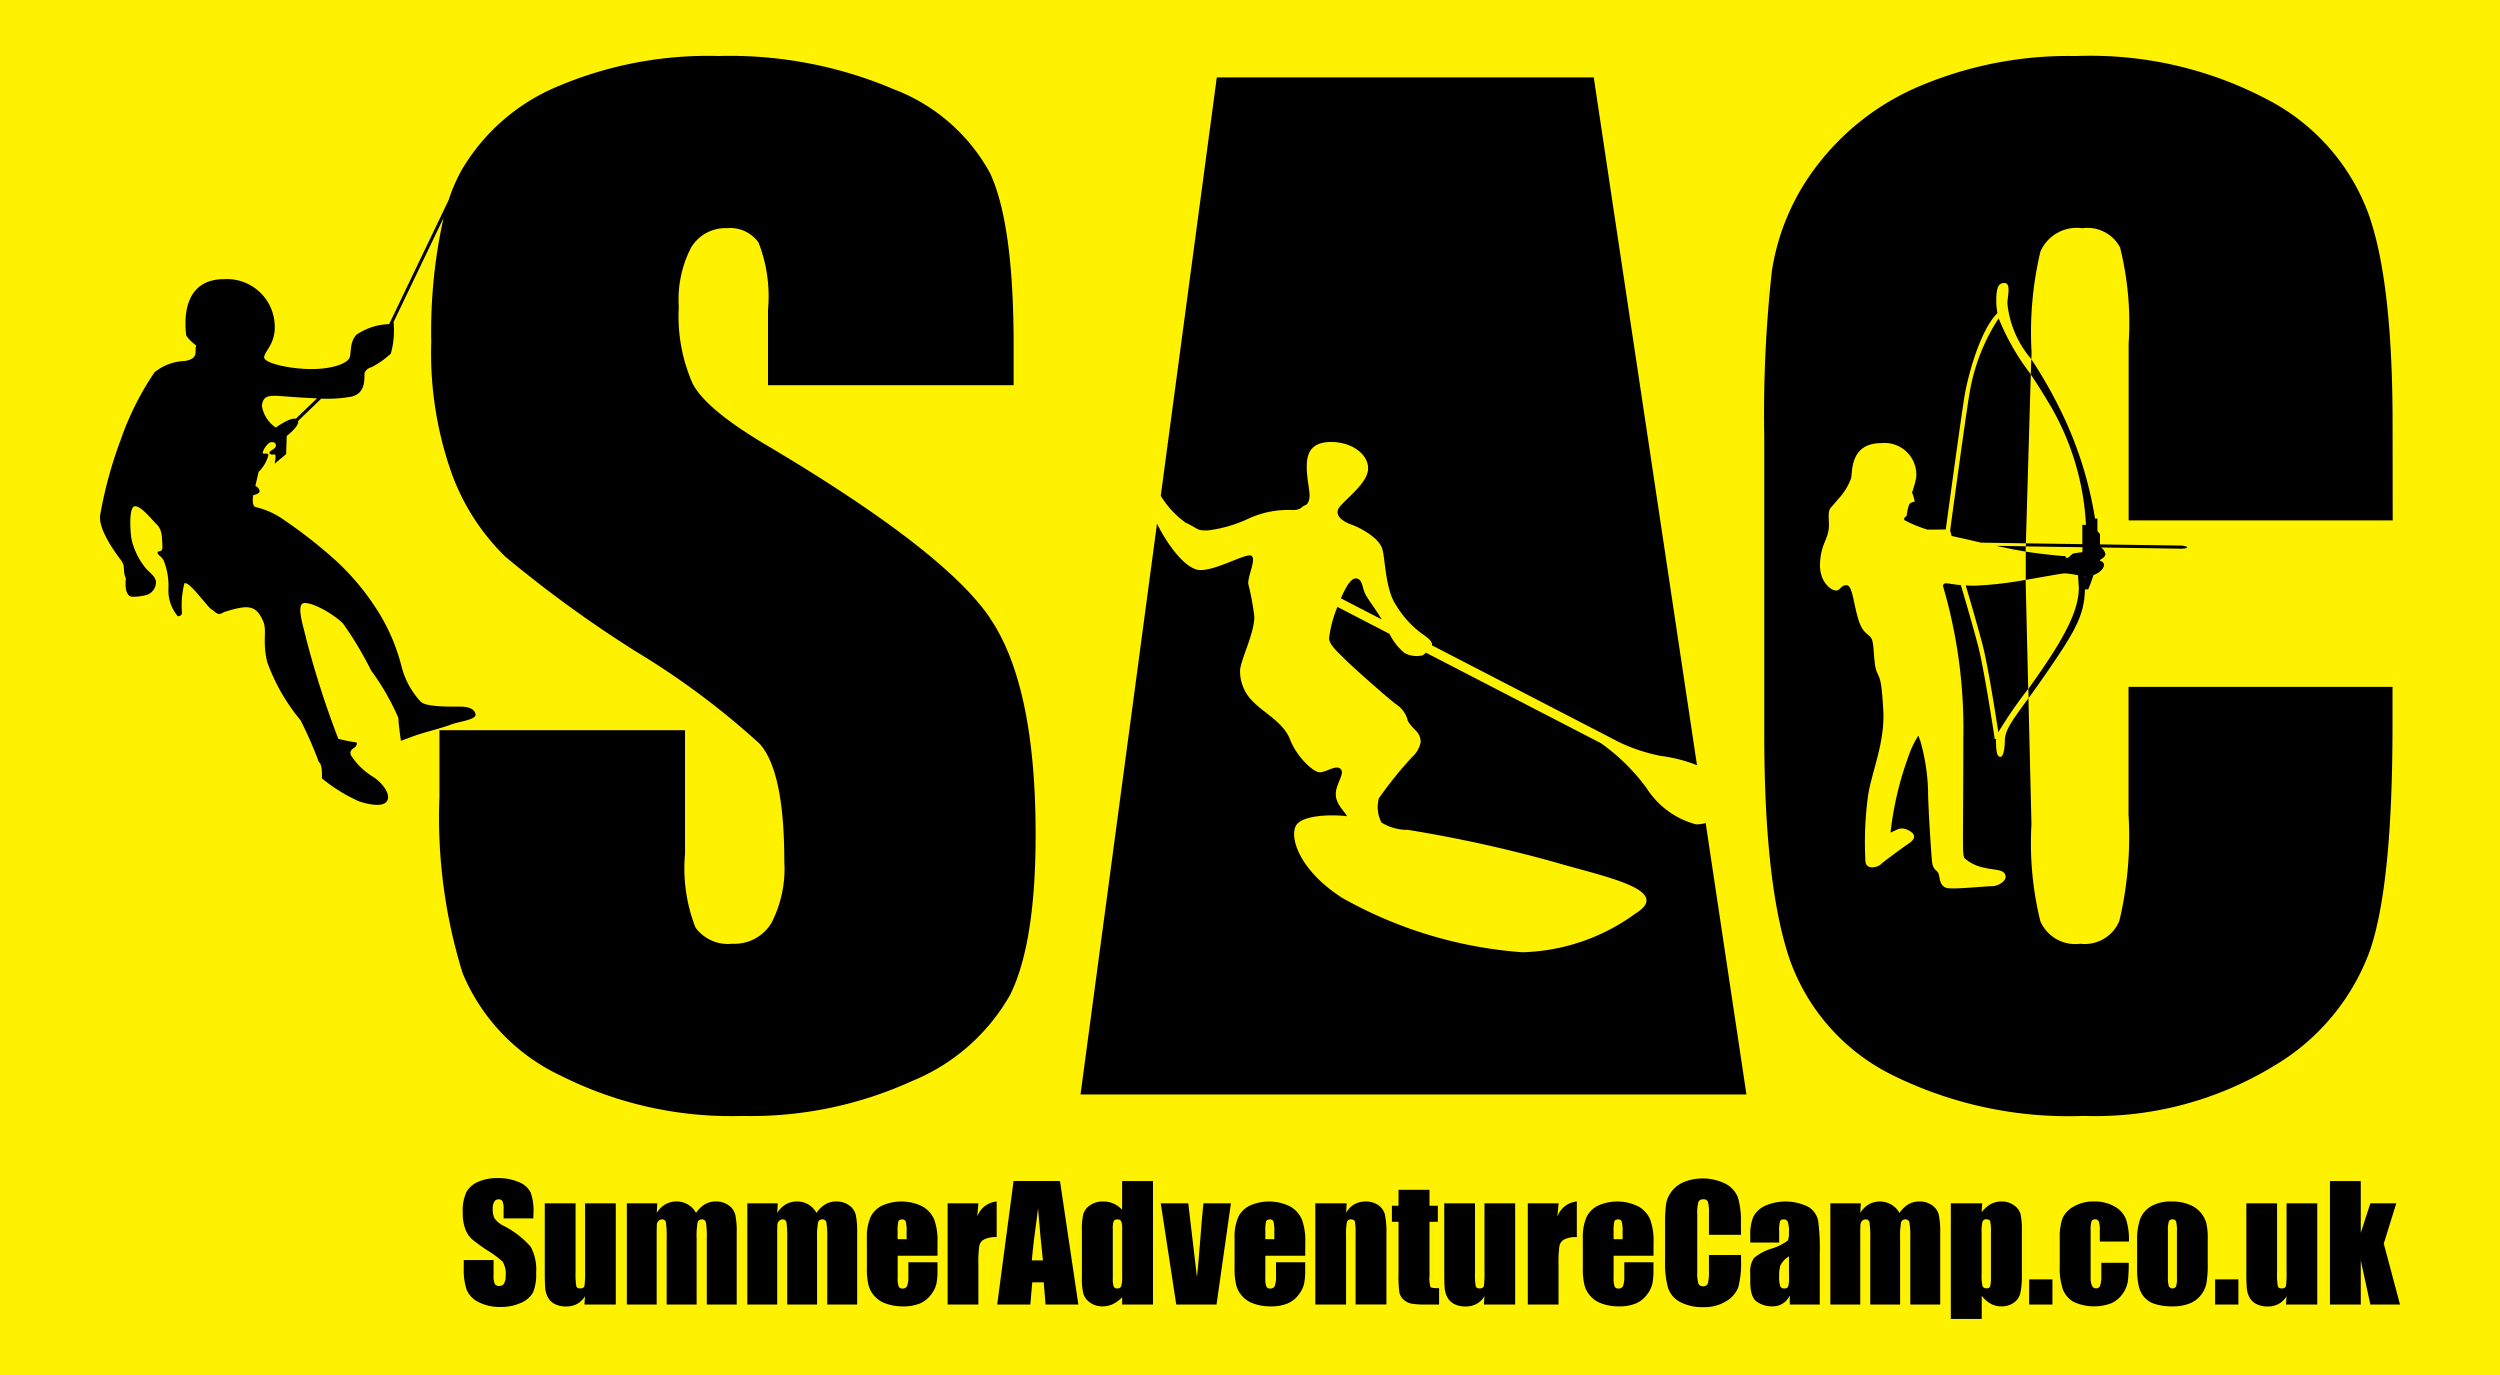<svg xmlns="http://www.w3.org/2000/svg" xmlns:xlink="http://www.w3.org/1999/xlink" width="120" height="66" viewBox="0 0 120 66">
  <defs>
    <clipPath id="clip-path">
      <rect id="Rectangle_16982" data-name="Rectangle 16982" width="120" height="66" fill="none"/>
    </clipPath>
  </defs>
  <g id="Summer_Adventure_Camp_logo" data-name="Summer Adventure Camp logo" transform="translate(-589.703 -446)">
    <rect id="Rectangle_16979" data-name="Rectangle 16979" width="120" height="66" transform="translate(589.703 446)" fill="#fef200"/>
    <g id="Group_31733" data-name="Group 31733" transform="translate(589.703 446)" clip-path="url(#clip-path)">
      <path id="Path_19482" data-name="Path 19482" d="M25.6,58.484H24.172v-.439a.857.857,0,0,0-.055-.392.2.2,0,0,0-.183-.084.232.232,0,0,0-.21.113.657.657,0,0,0-.072.345.968.968,0,0,0,.081.447,1.16,1.16,0,0,0,.435.362,4.4,4.4,0,0,1,1.3,1,2.3,2.3,0,0,1,.267,1.263,2.217,2.217,0,0,1-.148.934,1.161,1.161,0,0,1-.573.5,2.26,2.26,0,0,1-.989.2,2.214,2.214,0,0,1-1.056-.234,1.145,1.145,0,0,1-.573-.6,3.035,3.035,0,0,1-.136-1.029v-.388h1.432v.722a.952.952,0,0,0,.06.428.236.236,0,0,0,.215.095.252.252,0,0,0,.229-.121.7.7,0,0,0,.075-.358,1.113,1.113,0,0,0-.143-.685,4.488,4.488,0,0,0-.722-.538,7.162,7.162,0,0,1-.761-.553,1.3,1.3,0,0,1-.31-.476,2.117,2.117,0,0,1-.122-.777,2.153,2.153,0,0,1,.174-1,1.171,1.171,0,0,1,.562-.492,2.244,2.244,0,0,1,.937-.178,2.444,2.444,0,0,1,1.023.194,1.08,1.08,0,0,1,.561.489,2.605,2.605,0,0,1,.137,1Z"/>
      <path id="Path_19483" data-name="Path 19483" d="M29.558,57.759v4.859H28.053l.026-.4a1.035,1.035,0,0,1-.379.369,1.063,1.063,0,0,1-.518.123,1.168,1.168,0,0,1-.553-.117.759.759,0,0,1-.324-.312,1.126,1.126,0,0,1-.13-.4q-.025-.212-.026-.837V57.759h1.479v3.306a3.456,3.456,0,0,0,.035.674c.023.071.086.106.189.106s.175-.036.2-.11a4.3,4.3,0,0,0,.031-.706v-3.27Z"/>
      <path id="Path_19484" data-name="Path 19484" d="M31.55,57.759l-.026.462a1.2,1.2,0,0,1,.41-.412,1.063,1.063,0,0,1,.542-.138,1.049,1.049,0,0,1,.934.55,1.336,1.336,0,0,1,.421-.412,1.006,1.006,0,0,1,.52-.138,1.019,1.019,0,0,1,.624.183.8.8,0,0,1,.317.449,3.786,3.786,0,0,1,.07.862v3.453H33.926V59.451a4,4,0,0,0-.042-.771.185.185,0,0,0-.2-.148.193.193,0,0,0-.2.146,3.708,3.708,0,0,0-.046.773v3.167H32V59.531a5.682,5.682,0,0,0-.035-.857.175.175,0,0,0-.192-.142.22.22,0,0,0-.168.075.287.287,0,0,0-.077.183c0,.072-.008.225-.008.459v3.369H30.089V57.759Z"/>
      <path id="Path_19485" data-name="Path 19485" d="M37.332,57.759l-.026.462a1.2,1.2,0,0,1,.41-.412,1.063,1.063,0,0,1,.542-.138,1.049,1.049,0,0,1,.934.55,1.336,1.336,0,0,1,.421-.412,1.006,1.006,0,0,1,.52-.138,1.019,1.019,0,0,1,.624.183.8.8,0,0,1,.317.449,3.787,3.787,0,0,1,.07.862v3.453H39.708V59.451a4,4,0,0,0-.042-.771.185.185,0,0,0-.2-.148.193.193,0,0,0-.2.146,3.708,3.708,0,0,0-.046.773v3.167H37.786V59.531a5.682,5.682,0,0,0-.035-.857.175.175,0,0,0-.192-.142.22.22,0,0,0-.168.075.287.287,0,0,0-.077.183c-.005.072-.008.225-.008.459v3.369H35.871V57.759Z"/>
      <path id="Path_19486" data-name="Path 19486" d="M45,60.275H43.088v1.051a1.153,1.153,0,0,0,.048.424.183.183,0,0,0,.183.1.222.222,0,0,0,.225-.127,1.373,1.373,0,0,0,.057-.488V60.59H45v.359a3.2,3.2,0,0,1-.057.692,1.411,1.411,0,0,1-.265.516,1.3,1.3,0,0,1-.529.412,2.062,2.062,0,0,1-.8.137,2.345,2.345,0,0,1-.828-.135,1.286,1.286,0,0,1-.834-.892,3.318,3.318,0,0,1-.077-.826V59.436a2.413,2.413,0,0,1,.172-1.005,1.179,1.179,0,0,1,.564-.564,2.266,2.266,0,0,1,1.927.041,1.3,1.3,0,0,1,.568.626A2.924,2.924,0,0,1,45,59.63Zm-1.483-.791v-.355a1.784,1.784,0,0,0-.04-.487.16.16,0,0,0-.165-.11c-.1,0-.166.031-.19.093a1.921,1.921,0,0,0-.037.5v.355Z"/>
      <path id="Path_19487" data-name="Path 19487" d="M46.965,57.759l-.059.639a1.1,1.1,0,0,1,.934-.727v1.71a1.243,1.243,0,0,0-.6.11.458.458,0,0,0-.234.306,5.5,5.5,0,0,0-.044.9v1.919H45.486V57.759Z"/>
      <path id="Path_19488" data-name="Path 19488" d="M50.879,56.689l.882,5.929H50.185L50.1,61.553h-.551l-.093,1.065H47.865l.786-5.929ZM50.062,60.5q-.117-1.006-.235-2.49-.236,1.7-.3,2.49Z"/>
      <path id="Path_19489" data-name="Path 19489" d="M55.343,56.69v5.928H53.864v-.352a1.545,1.545,0,0,1-.447.33,1.145,1.145,0,0,1-.49.11,1,1,0,0,1-.6-.181.8.8,0,0,1-.324-.42,2.956,2.956,0,0,1-.072-.776V59.055a3.032,3.032,0,0,1,.072-.794.788.788,0,0,1,.327-.412,1.044,1.044,0,0,1,.612-.178,1.208,1.208,0,0,1,.919.4V56.69Zm-1.479,2.292a.915.915,0,0,0-.046-.359.182.182,0,0,0-.181-.091.186.186,0,0,0-.178.082.933.933,0,0,0-.045.368v2.38a1.077,1.077,0,0,0,.044.39.167.167,0,0,0,.168.093.186.186,0,0,0,.19-.1,1.6,1.6,0,0,0,.048-.511Z"/>
      <path id="Path_19490" data-name="Path 19490" d="M59.085,57.759l-.692,4.859H56.46l-.744-4.859h1.321l.417,3.548q.048-.391.167-1.907.062-.846.143-1.641Z"/>
      <path id="Path_19491" data-name="Path 19491" d="M62.651,60.275H60.736v1.051a1.153,1.153,0,0,0,.048.424.183.183,0,0,0,.183.1.222.222,0,0,0,.225-.127,1.373,1.373,0,0,0,.057-.488V60.59h1.4v.359a3.2,3.2,0,0,1-.057.692,1.411,1.411,0,0,1-.265.516,1.3,1.3,0,0,1-.529.412,2.062,2.062,0,0,1-.8.137,2.345,2.345,0,0,1-.828-.135,1.286,1.286,0,0,1-.834-.892,3.318,3.318,0,0,1-.077-.826V59.436a2.413,2.413,0,0,1,.172-1.005,1.179,1.179,0,0,1,.564-.564,2.266,2.266,0,0,1,1.927.041,1.3,1.3,0,0,1,.568.626,2.924,2.924,0,0,1,.163,1.1Zm-1.483-.791v-.355a1.784,1.784,0,0,0-.04-.487.16.16,0,0,0-.165-.11c-.1,0-.166.031-.19.093a1.921,1.921,0,0,0-.037.5v.355Z"/>
      <path id="Path_19492" data-name="Path 19492" d="M64.64,57.759l-.026.448a1.11,1.11,0,0,1,.394-.4,1.058,1.058,0,0,1,.536-.134,1.022,1.022,0,0,1,.623.179.8.8,0,0,1,.311.453,4.152,4.152,0,0,1,.07.91v3.4h-1.48V59.253a3.142,3.142,0,0,0-.033-.612c-.022-.073-.083-.109-.183-.109a.182.182,0,0,0-.2.126,3.137,3.137,0,0,0-.041.675v3.285H63.135V57.759Z"/>
      <path id="Path_19493" data-name="Path 19493" d="M68.616,57.111v.765h.4v.769h-.4v2.6a1.419,1.419,0,0,0,.049.534c.033.037.171.055.412.055v.784h-.6a4.285,4.285,0,0,1-.722-.042.772.772,0,0,1-.381-.194.649.649,0,0,1-.205-.348,6.171,6.171,0,0,1-.04-.921V58.645h-.318v-.769h.318v-.765Z"/>
      <path id="Path_19494" data-name="Path 19494" d="M72.728,57.759v4.859h-1.5l.026-.4a1.035,1.035,0,0,1-.379.369,1.063,1.063,0,0,1-.518.123,1.168,1.168,0,0,1-.553-.117.759.759,0,0,1-.324-.312,1.125,1.125,0,0,1-.13-.4q-.025-.212-.026-.837V57.759H70.8v3.306a3.456,3.456,0,0,0,.035.674c.023.071.086.106.189.106s.175-.036.2-.11a4.3,4.3,0,0,0,.031-.706v-3.27Z"/>
      <path id="Path_19495" data-name="Path 19495" d="M74.813,57.759l-.059.639a1.1,1.1,0,0,1,.934-.727v1.71a1.243,1.243,0,0,0-.6.11.458.458,0,0,0-.234.306,5.5,5.5,0,0,0-.044.9v1.919H73.334V57.759Z"/>
      <path id="Path_19496" data-name="Path 19496" d="M79.368,60.275H77.453v1.051a1.154,1.154,0,0,0,.048.424.183.183,0,0,0,.183.1.222.222,0,0,0,.225-.127,1.373,1.373,0,0,0,.057-.488V60.59h1.4v.359a3.2,3.2,0,0,1-.057.692,1.411,1.411,0,0,1-.265.516,1.3,1.3,0,0,1-.529.412,2.062,2.062,0,0,1-.8.137,2.345,2.345,0,0,1-.828-.135,1.286,1.286,0,0,1-.834-.892,3.318,3.318,0,0,1-.077-.826V59.436a2.413,2.413,0,0,1,.172-1.005,1.179,1.179,0,0,1,.564-.564,2.266,2.266,0,0,1,1.927.041,1.3,1.3,0,0,1,.568.626,2.924,2.924,0,0,1,.163,1.1Zm-1.483-.791v-.355a1.784,1.784,0,0,0-.04-.487.16.16,0,0,0-.165-.11c-.1,0-.166.031-.19.093a1.921,1.921,0,0,0-.037.5v.355Z"/>
      <path id="Path_19497" data-name="Path 19497" d="M83.57,59.271H82.029v-1.03a1.834,1.834,0,0,0-.05-.561.212.212,0,0,0-.218-.112.227.227,0,0,0-.241.136,2.017,2.017,0,0,0-.052.586v2.753a1.886,1.886,0,0,0,.052.564.219.219,0,0,0,.23.132.216.216,0,0,0,.225-.132,2.124,2.124,0,0,0,.054-.621v-.745H83.57v.231a4.549,4.549,0,0,1-.13,1.306,1.341,1.341,0,0,1-.575.675,1.967,1.967,0,0,1-1.1.289,2.278,2.278,0,0,1-1.117-.245,1.193,1.193,0,0,1-.582-.679,4.437,4.437,0,0,1-.143-1.306V58.78a7.565,7.565,0,0,1,.044-.961,1.339,1.339,0,0,1,.262-.617,1.457,1.457,0,0,1,.6-.467,2.475,2.475,0,0,1,2.012.093,1.268,1.268,0,0,1,.582.657,3.936,3.936,0,0,1,.139,1.223Z"/>
      <path id="Path_19498" data-name="Path 19498" d="M85.4,59.641H84.013v-.326a2.317,2.317,0,0,1,.129-.87,1.2,1.2,0,0,1,.522-.539,2.446,2.446,0,0,1,2.15.03,1.034,1.034,0,0,1,.457.653,10.1,10.1,0,0,1,.077,1.591v2.437H85.909v-.433a.9.9,0,0,1-.86.521,1.243,1.243,0,0,1-.712-.218c-.217-.145-.324-.463-.324-.952v-.4a1.171,1.171,0,0,1,.172-.744,2.422,2.422,0,0,1,.853-.46,2.441,2.441,0,0,0,.78-.386,1.027,1.027,0,0,0,.051-.4,1.354,1.354,0,0,0-.057-.5.2.2,0,0,0-.188-.115c-.1,0-.163.033-.187.1a1.948,1.948,0,0,0-.037.5Zm.469.666a1.09,1.09,0,0,0-.412.436,1.723,1.723,0,0,0-.057.505,1.466,1.466,0,0,0,.05.487.194.194,0,0,0,.2.11.183.183,0,0,0,.181-.085,1.407,1.407,0,0,0,.042-.453Z"/>
      <path id="Path_19499" data-name="Path 19499" d="M89.318,57.759l-.026.462a1.19,1.19,0,0,1,.411-.412,1.087,1.087,0,0,1,1.475.412,1.336,1.336,0,0,1,.421-.412,1.006,1.006,0,0,1,.52-.138,1.017,1.017,0,0,1,.624.183.8.8,0,0,1,.317.449,3.786,3.786,0,0,1,.07.862v3.453H91.694V59.451a4,4,0,0,0-.042-.771.185.185,0,0,0-.2-.148.193.193,0,0,0-.2.146,3.708,3.708,0,0,0-.046.773v3.167H89.772V59.531a5.538,5.538,0,0,0-.035-.857.175.175,0,0,0-.192-.142.22.22,0,0,0-.168.075.287.287,0,0,0-.077.183c-.005.072-.008.225-.008.459v3.369H87.857V57.759Z"/>
      <path id="Path_19500" data-name="Path 19500" d="M95.144,57.759l-.026.429a1.385,1.385,0,0,1,.436-.389,1.085,1.085,0,0,1,.52-.128.977.977,0,0,1,.6.185.776.776,0,0,1,.313.426,3.761,3.761,0,0,1,.062.821v2.046a3.952,3.952,0,0,1-.078.943.783.783,0,0,1-.323.447,1.014,1.014,0,0,1-.587.166,1.037,1.037,0,0,1-.509-.128,1.384,1.384,0,0,1-.429-.381V63.31H93.639V57.759Zm.421,1.413a2.479,2.479,0,0,0-.033-.546c-.022-.063-.083-.1-.183-.1a.18.18,0,0,0-.189.11,1.966,1.966,0,0,0-.042.531v2.014a2,2,0,0,0,.044.549.184.184,0,0,0,.191.11c.1,0,.154-.034.177-.1a2,2,0,0,0,.035-.488Z"/>
      <rect id="Rectangle_16980" data-name="Rectangle 16980" width="1.117" height="1.208" transform="translate(97.399 61.41)"/>
      <path id="Path_19501" data-name="Path 19501" d="M102.185,59.593H100.79v-.56a1.088,1.088,0,0,0-.048-.4.176.176,0,0,0-.176-.105.173.173,0,0,0-.172.092,1.177,1.177,0,0,0-.044.41v2.292a.9.9,0,0,0,.066.39.209.209,0,0,0,.194.13.2.2,0,0,0,.2-.136,1.64,1.64,0,0,0,.053-.512v-.579h1.318a7.955,7.955,0,0,1-.042.874,1.409,1.409,0,0,1-.245.6,1.316,1.316,0,0,1-.541.462,2.342,2.342,0,0,1-1.816-.059,1.18,1.18,0,0,1-.518-.6,3.12,3.12,0,0,1-.152-1.1v-1.38A2.67,2.67,0,0,1,99,58.48a1.211,1.211,0,0,1,.531-.562,1.865,1.865,0,0,1,.988-.247,1.889,1.889,0,0,1,.989.245,1.2,1.2,0,0,1,.545.619,3.214,3.214,0,0,1,.136,1.058"/>
      <path id="Path_19502" data-name="Path 19502" d="M105.971,59.465v1.19a5.007,5.007,0,0,1-.066.961,1.352,1.352,0,0,1-.282.572,1.272,1.272,0,0,1-.554.391,2.2,2.2,0,0,1-.778.127,2.778,2.778,0,0,1-.832-.108,1.136,1.136,0,0,1-.529-.326,1.3,1.3,0,0,1-.269-.527,4.019,4.019,0,0,1-.08-.929V59.571a3.04,3.04,0,0,1,.146-1.058,1.222,1.222,0,0,1,.527-.611,1.855,1.855,0,0,1,.974-.231,2.241,2.241,0,0,1,.855.148,1.347,1.347,0,0,1,.817.877,3.088,3.088,0,0,1,.071.769m-1.479-.366a1.643,1.643,0,0,0-.04-.47.166.166,0,0,0-.172-.1.173.173,0,0,0-.176.1,1.487,1.487,0,0,0-.044.47v2.193a1.432,1.432,0,0,0,.044.449.2.2,0,0,0,.346.009,1.241,1.241,0,0,0,.042-.41Z"/>
      <rect id="Rectangle_16981" data-name="Rectangle 16981" width="1.117" height="1.208" transform="translate(106.326 61.41)"/>
      <path id="Path_19503" data-name="Path 19503" d="M111.229,57.759v4.859h-1.5l.026-.4a1.035,1.035,0,0,1-.379.369,1.063,1.063,0,0,1-.518.123,1.165,1.165,0,0,1-.553-.117.759.759,0,0,1-.324-.312,1.125,1.125,0,0,1-.13-.4,8.272,8.272,0,0,1-.026-.837V57.759H109.3v3.306a3.456,3.456,0,0,0,.035.674c.023.071.086.106.189.106s.175-.036.2-.11a4.3,4.3,0,0,0,.031-.706v-3.27Z"/>
      <path id="Path_19504" data-name="Path 19504" d="M115.021,57.759l-.6,1.935.779,2.924h-1.422l-.461-2.118,0,2.118h-1.48V56.69h1.48l0,2.488.461-1.419Z"/>
      <path id="Path_19505" data-name="Path 19505" d="M47.508,29.647q-2.2-3.226-10.678-8.257-2.957-1.747-3.587-2.985a8.036,8.036,0,0,1-.661-3.681,5.428,5.428,0,0,1,.588-2.837,1.92,1.92,0,0,1,1.734-.935,1.661,1.661,0,0,1,1.507.694,7.084,7.084,0,0,1,.453,3.226V18.49h11.79V16.561q0-5.82-1.131-8.248A8.825,8.825,0,0,0,42.91,4.288a20.106,20.106,0,0,0-8.428-1.6,18.447,18.447,0,0,0-7.72,1.463,9.633,9.633,0,0,0-4.629,4.055,8.347,8.347,0,0,0-.6,1.4l-2.853,5.952a2.949,2.949,0,0,0-1.559.5c-.311.31-.261.746-.323,1.056s-.789.6-1.845.6-2.274-.285-2.274-.558.509-.622.509-1.43A2.294,2.294,0,0,0,10.755,13.4c-2.224,0-1.826,2.5-1.826,2.646s.4.472.461.521,0,0,0,.216.02.453-.519.545a2.426,2.426,0,0,0-1.457.545,14.008,14.008,0,0,0-1.635,3.278,20.18,20.18,0,0,0-.972,3.577c-.092.716.762,1.839,1,2.16s.059.453.236.888c-.059.459.033.867.315.867a2.378,2.378,0,0,0,.729-.1.664.664,0,0,0,.4-.578c0-.243-.168-.363-.467-.662A3.389,3.389,0,0,1,6.317,25.9c-.072-.4-.144-1.6.164-1.6s.765.6,1.038.867.249.6.276,1.011-.23.217-.23.342.151.151.282.361A3.282,3.282,0,0,1,8.083,28.3a1.92,1.92,0,0,0,.447,1.274.173.173,0,0,0,.2-.217,4.261,4.261,0,0,1,.124-1.365c.105,0,.164.02.44.3s.749.906.854.953.217.209.354.223.241-.113.346-.113a4.017,4.017,0,0,1,.822-.2c.527-.049.747.184.956.649s-.049.956.2,1.973a9.246,9.246,0,0,0,1.6,2.794,18.768,18.768,0,0,1,.87,1.986c.147.146.159.366.159.807a7.8,7.8,0,0,0,1.777,1.1c.319.11,1.115.319,1.336,0s-.2-.87-.638-1.164a3.319,3.319,0,0,1-1.09-1.054c-.074-.257.11-.294.208-.392s.1-.22.037-.22a8.524,8.524,0,0,1-.846-.171A44.155,44.155,0,0,1,14.7,30.674c-.074-.381-.442-1.446-.209-1.68s1.452.411,1.973.932a17.006,17.006,0,0,1,1.348,2.255,11.644,11.644,0,0,1,1.311,2.278c0,.282.122,1.1.122,1.1l.564-.209c.564-.208,1.4-.4,1.814-.563s1.274-.234,1.2-.516-.379-.355-.8-.355-1.568.025-1.826-.232a3.9,3.9,0,0,1-.919-1.679,9.241,9.241,0,0,0-1.3-2.917A11.794,11.794,0,0,0,16,26.8a23.469,23.469,0,0,0-2.377-1.85,3.85,3.85,0,0,0-1.36-.612c-.154-.048-.143-.37-.111-.565.154-.048.306-.083.306-.2s-.108-.2-.2-.251c.044-.187.1-.43.155-.672a1.733,1.733,0,0,0,.466-.791c0-.15-.179-.049-.273-.1l0-.011c.034-.218.288-.527.418-.527s.219.027.219.178-.308.227-.308.335.164.082.253.082-.007.445-.007.445l.554-.465.028-.87s.618-.474.546-.721l1.113-1.072a6.261,6.261,0,0,0,1.469-.1c.753-.192.561-1.034.616-1.15a.458.458,0,0,1,.315-.253,4.108,4.108,0,0,0,.938-.658,4.093,4.093,0,0,0,.13-1.512l2.4-5A25.124,25.124,0,0,0,20.7,16.41a17.255,17.255,0,0,0,1.01,6.392,10.644,10.644,0,0,0,2.548,3.92,58.383,58.383,0,0,0,6.272,4.554,37.626,37.626,0,0,1,5.941,4.432q1.176,1.329,1.176,5.639A5.687,5.687,0,0,1,37.03,44.3a2.068,2.068,0,0,1-1.885,1,1.926,1.926,0,0,1-1.764-.783,7.819,7.819,0,0,1-.5-3.529v-5.94H21.093v3.2a25.188,25.188,0,0,0,1.116,8.473,9.459,9.459,0,0,0,4.719,4.916,18.2,18.2,0,0,0,8.7,1.929,18.663,18.663,0,0,0,8.142-1.673,9.559,9.559,0,0,0,4.719-4.146q1.221-2.472,1.221-7.69,0-7.176-2.2-10.4M14.2,20.1c-.289-.07-.963.423-.963.423a1.557,1.557,0,0,1-.664-1.034c.048-.562.4-.514,1.157-.459.359.027.918.07,1.487.09Z"/>
      <path id="Path_19506" data-name="Path 19506" d="M56.926,25.092c.7.348.5.368,1.057.368a6.409,6.409,0,0,0,1.836-.516,4.609,4.609,0,0,1,2.243-.463c.4,0,.417-.175.571-.224s.227-.237.227-.492-.136-.816-.136-1.35.108-1.2,1.169-1.2,1.867.663,1.767,1.379-1.314,1.54-1.432,1.857.2.571.653.734,1.314.643,1.468,1.16.136,1.967.689,2.746a4.669,4.669,0,0,0,1.214,1.324c.351.239.521.406.479.561l8.022,4.149.945.489a8.4,8.4,0,0,0,2.005.668,7.065,7.065,0,0,1,1.753.449L76.5,3.715H58.406L55.716,23.8a4.436,4.436,0,0,0,1.21,1.3"/>
      <path id="Path_19507" data-name="Path 19507" d="M65.13,27.767c-.17-.032-.4.09-.768.953l1.966,1.017c-.22-.38-.615-.9-.767-1.168-.173-.3-.141-.748-.431-.8"/>
      <path id="Path_19508" data-name="Path 19508" d="M81.872,39.506a1.629,1.629,0,0,1-.466.063,4.044,4.044,0,0,1-2.363-1.728,9.529,9.529,0,0,0-2.2-2.169l-8.4-4.343a1.454,1.454,0,0,1-.14.122,1.21,1.21,0,0,1-.888-.109,2.8,2.8,0,0,1-.719-.917l-2.5-1.294a5.654,5.654,0,0,0-.4,1.513c0,.309.517.753.834,1.07s2.021,1.831,2.374,2.084a1.339,1.339,0,0,1,.553.726c0,.117.231.376.39.534a.751.751,0,0,1,.245.568,1.294,1.294,0,0,1-.408.71,18.84,18.84,0,0,0-1.6,1.985,1.615,1.615,0,0,0,.127,1.16,2.372,2.372,0,0,0,1.277.354,64.408,64.408,0,0,1,7.031,1.547c2.426.711,5.722,1.336,3.872,2.476a9.618,9.618,0,0,1-5.416,1.85,20.642,20.642,0,0,1-8.65-2.61c-2.206-1.421-2.574-3.1-2.157-3.553s1.789-.442,2.389-.368c-.147-.27-.539-.576-.539-1.066s.454-.98.233-1.2-.686.159-1.005.159S62.23,36.3,61.924,35.5s-1.189-1.238-1.716-1.764a2.038,2.038,0,0,1-.686-1.52c0-.5.686-1.789.686-2.61a12.351,12.351,0,0,0-.294-1.593c0-.441.374-1.121.172-1.323s-1.63.674-2.463.674c-.712,0-1.611-1.26-2.087-2.231l-3.671,27.4H83.829Z"/>
      <path id="Path_19509" data-name="Path 19509" d="M95.811,26.2c.531.114,1.012.212,1.3.257l.118.018.008-.254Z"/>
      <path id="Path_19510" data-name="Path 19510" d="M94.527,18.942c-.153.873-.791,5.567-.92,6.517l.07.266c.378.087.891.2,1.416.322l2.149.032.236-8.111a11.412,11.412,0,0,1-1.543-2.688,9.38,9.38,0,0,0-1.408,3.662"/>
      <path id="Path_19511" data-name="Path 19511" d="M114.844,20.336q0-6.836-1.157-10.072a10.122,10.122,0,0,0-4.7-5.406,18.224,18.224,0,0,0-9.35-2.168,18.3,18.3,0,0,0-7.385,1.4,12.115,12.115,0,0,0-5.025,3.845,11.016,11.016,0,0,0-2.178,5.081,62.74,62.74,0,0,0-.365,7.915V35.2q0,7.176,1.187,10.75a9.847,9.847,0,0,0,4.843,5.593,19.047,19.047,0,0,0,9.289,2.021,16.5,16.5,0,0,0,9.121-2.386,10.672,10.672,0,0,0,4.635-5.557q1.08-3.169,1.081-10.75v-1.9H102.169V39.1a17.615,17.615,0,0,1-.441,5.109A1.8,1.8,0,0,1,99.855,45.3a1.826,1.826,0,0,1-1.919-1.085,15.658,15.658,0,0,1-.426-4.644l-.145-6.06c-.77,1.064-1.132,1.535-1.132,2.034,0,.264-.049.784-.213.784s-.212-.261-.212-.784a.511.511,0,0,1,.007-.076l-.067.01c-.005-.032-.493-3.291-.79-4.44-.265-1.024-.732-2.6-.837-2.954-.675-.059-.785-.174-.862.029a24.249,24.249,0,0,1,.98,7.333c0,5.26-.073,5.612.082,5.767a1.985,1.985,0,0,0,.948.441c.522.131,1,.054,1,.444,0,.2-.349.438-.652.438s-1.6.138-2.077.1-.414-.56-.5-.726-.258-.165-.3-.533-.193-2.692-.193-3.428a9.642,9.642,0,0,0-.376-2.4,1.3,1.3,0,0,1-.078-.232.023.023,0,0,1-.023.011,4.417,4.417,0,0,0-.451.938,15.716,15.716,0,0,0-.873,3.694c.267-.083.432-.312.837-.119s.358.431.055.634-1.25.9-1.37,1.02-.671.285-.726-.129a16.608,16.608,0,0,1,.12-3.143c.165-1.149.827-2.573.735-4.145s-.165-1.461-.322-1.865-.1-1.287-.239-1.553-.413-.193-.643-.956-.276-1.617-.56-1.617-.285.257-.506.257-.827-.395-.763-1.369.46-1.122.423-1.884.018-.589.423-1.112a2.876,2.876,0,0,0,.643-1.03c.074-.3-.064-1.681,1.452-1.681a1.525,1.525,0,0,1,1.673,1.654,5.087,5.087,0,0,1-.2.717,3.256,3.256,0,0,1,.128.413c0,.064-.211.018-.276.193a2.534,2.534,0,0,0-.11.5c0,.037-.2.124-.092.23a6.3,6.3,0,0,0,1.087.444c.2.007.576,0,.882-.007.135-.993.766-5.635.918-6.505.134-.762.7-3.036,1.563-3.879a2.912,2.912,0,0,1-.057-.575c0-.723.135-.87.392-.87.335,0,.142.658.142.985a4.826,4.826,0,0,0,1.15,2.67l.01-.343a16.79,16.79,0,0,1,.426-4.824,1.9,1.9,0,0,1,2.01-1.116,1.77,1.77,0,0,1,1.812.918,15.063,15.063,0,0,1,.411,4.619v8.485h12.675Z"/>
      <path id="Path_19512" data-name="Path 19512" d="M95.92,35.146a20.936,20.936,0,0,1,1.434-2.08l-.124-5.234a16.976,16.976,0,0,1-2.419.279c-.172,0-.322,0-.456-.012.139.469.566,1.919.816,2.882s.62,3.329.749,4.165"/>
      <path id="Path_19513" data-name="Path 19513" d="M104.746,26.188l-3.947-.057v-.473c0-.04-.064-.094-.123-.164v-.6h-.114a18.324,18.324,0,0,0-1.683-5.257,21.7,21.7,0,0,0-1.379-2.4h0l-.022.731c.313.477.66,1.021,1.034,1.666a12.652,12.652,0,0,1,1.614,5.56h-.174v.925l-2.709-.039,0,.147,2.714.039v.242a3.418,3.418,0,0,0-.414.056c-.156.035-.193.211-.331.211s.01-.083-.119-.083-1-.084-1.857-.212v1.354c.914-.153,1.716-.312,1.894-.312a4.708,4.708,0,0,1,.613.09l.041.58c0,.914-.444,2.009-1.765,3.937-.238.348-.457.657-.658.939l.011.441c.265-.365.578-.8.942-1.331,1.286-1.878,1.739-2.656,1.762-3.888h.157a6.922,6.922,0,0,0,.253-.689c.4-.127.718-.544.327-.684-.114-.041.245-.114.245-.326a.481.481,0,0,0-.211-.312l3.9.058s.241-.017.241-.064-.238-.084-.238-.084m-4.674,1.547v-.091h.019Z"/>
    </g>
  </g>
</svg>
